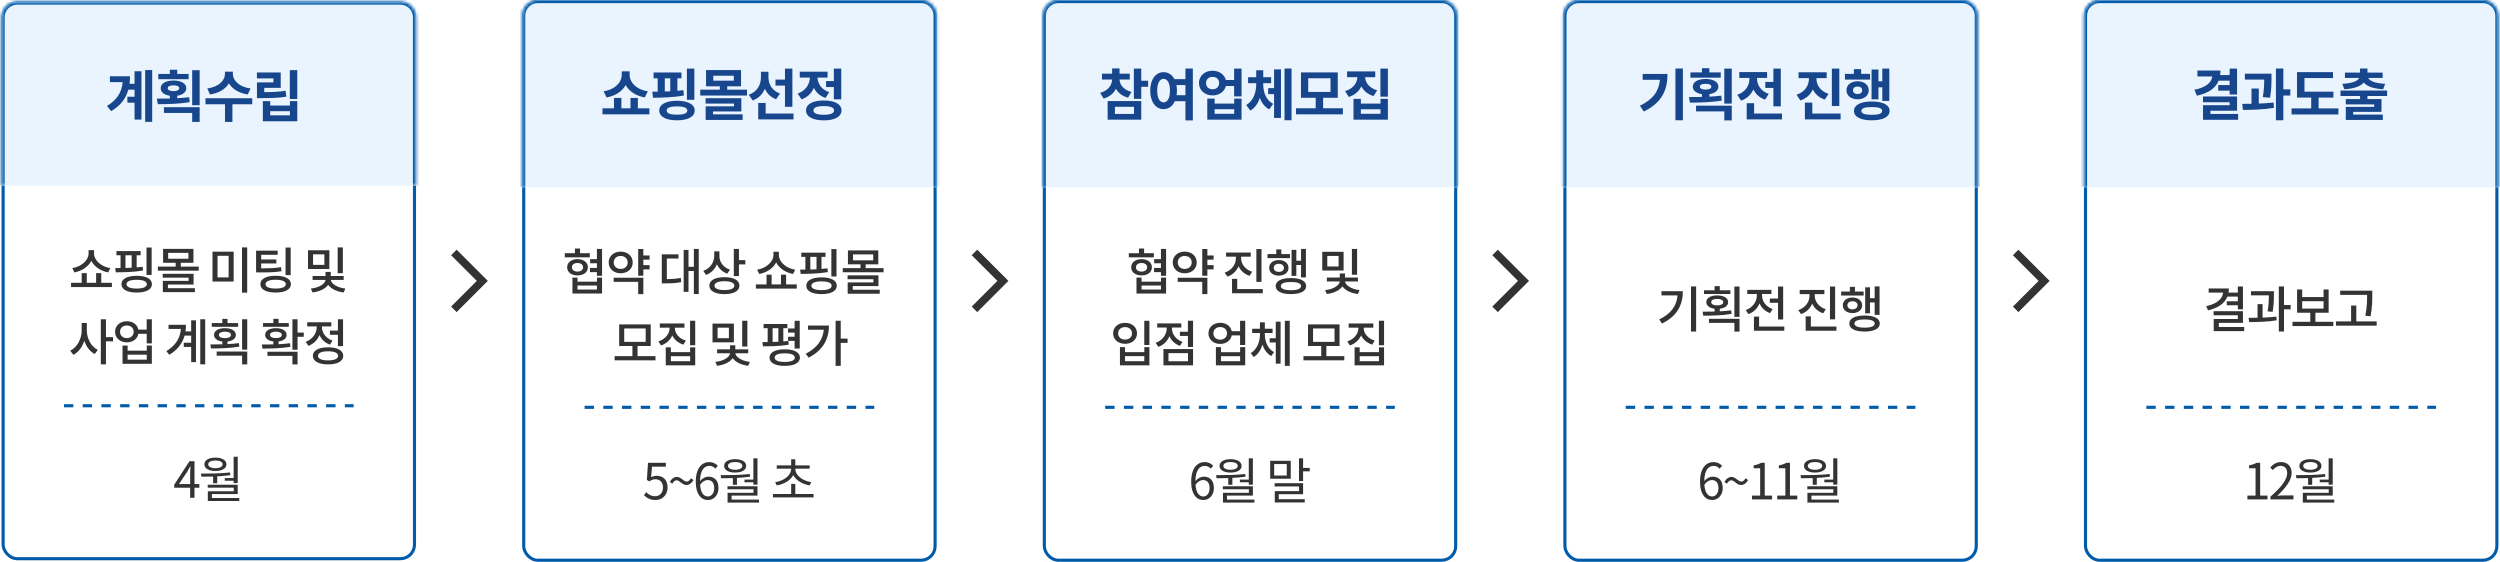 <svg width="801" height="180" viewBox="0 0 801 180" fill="none" xmlns="http://www.w3.org/2000/svg">
<rect width="801" height="180" fill="white"/>
<rect x="1" y="1" width="131.8" height="178" rx="4.5" fill="white"/>
<rect x="1" y="1" width="131.8" height="178" rx="4.5" stroke="#005BAA"/>
<mask id="path-2-inside-1_1201_681" fill="white">
<path d="M0.5 5.5C0.5 2.739 2.739 0.5 5.5 0.5H128.3C131.061 0.5 133.3 2.739 133.3 5.5V59.5H0.5V5.5Z"/>
</mask>
<path d="M0.5 5.5C0.5 2.739 2.739 0.5 5.5 0.5H128.3C131.061 0.5 133.3 2.739 133.3 5.5V59.5H0.5V5.5Z" fill="#EAF4FE"/>
<path d="M-0.5 5.5C-0.5 2.186 2.186 -0.5 5.5 -0.5H128.3C131.614 -0.5 134.3 2.186 134.3 5.5H132.3C132.3 3.291 130.509 1.5 128.3 1.5H5.5C3.291 1.5 1.5 3.291 1.5 5.5H-0.5ZM133.3 59.5H0.5H133.3ZM-0.5 59.5V5.5C-0.5 2.186 2.186 -0.5 5.5 -0.5V1.5C3.291 1.5 1.5 3.291 1.5 5.5V59.5H-0.5ZM128.3 -0.5C131.614 -0.5 134.3 2.186 134.3 5.5V59.5H132.3V5.5C132.3 3.291 130.509 1.5 128.3 1.5V-0.5Z" fill="#005BAA" mask="url(#path-2-inside-1_1201_681)"/>
<path d="M43.111 26.844V22.83H45.325V38.328H43.111V32.892H40.807V30.984H43.111V28.734H41.113C40.375 31.47 38.719 33.774 35.623 35.61L34.273 33.954C37.549 31.956 38.989 29.562 39.295 26.322H35.209V24.432H41.653C41.653 25.278 41.599 26.07 41.509 26.844H43.111ZM46.513 22.452H48.763V39.048H46.513V22.452ZM60.443 23.694V25.386H50.723V23.694H54.413V22.344H56.789V23.694H60.443ZM53.747 28.266C53.747 28.86 54.467 29.202 55.601 29.202C56.717 29.202 57.419 28.86 57.419 28.266C57.419 27.654 56.717 27.348 55.601 27.348C54.467 27.348 53.747 27.654 53.747 28.266ZM60.605 31.146L60.767 32.73C57.257 33.324 53.459 33.378 50.561 33.378L50.255 31.596C51.515 31.596 52.919 31.596 54.413 31.56V30.678C52.613 30.408 51.479 29.526 51.479 28.266C51.479 26.754 53.135 25.8 55.601 25.8C58.031 25.8 59.687 26.754 59.687 28.266C59.687 29.526 58.553 30.408 56.789 30.678V31.47C58.085 31.398 59.381 31.29 60.605 31.146ZM52.523 36.186V34.35H63.971V39.066H61.577V36.186H52.523ZM61.577 22.488H63.971V33.702H61.577V22.488ZM80.278 28.356L79.378 30.264C76.48 29.832 74.41 28.482 73.348 26.7C72.286 28.482 70.198 29.832 67.3 30.264L66.4 28.356C70.18 27.834 72.07 25.692 72.07 23.748V22.956H74.608V23.748C74.608 25.674 76.516 27.834 80.278 28.356ZM80.818 31.488V33.414H74.464V39.066H72.088V33.414H65.842V31.488H80.818ZM91.491 29.076L91.761 30.966C89.295 31.38 87.081 31.434 83.787 31.434H82.329V26.394H87.603V25.116H82.311V23.226H89.943V28.158H84.669V29.526C87.405 29.508 89.331 29.436 91.491 29.076ZM92.895 36.96V35.628H86.577V36.96H92.895ZM92.895 33.81V32.406H95.253V38.85H84.219V32.406H86.577V33.81H92.895ZM92.859 22.47H95.253V31.722H92.859V22.47Z" fill="#17468D"/>
<path d="M35.34 85.908L34.652 87.284C32.252 86.82 30.204 85.444 29.26 83.572C28.3 85.444 26.236 86.836 23.836 87.284L23.164 85.908C26.044 85.444 28.38 83.396 28.38 81.22V80.148H30.124V81.22C30.124 83.412 32.428 85.46 35.34 85.908ZM32.444 90.612H35.852V91.972H22.764V90.612H26.172V87.508H27.804V90.612H30.796V87.508H32.444V90.612ZM48.587 79.3V88.084H46.939V79.3H48.587ZM40.203 81.796V85.86C40.843 85.844 41.531 85.828 42.187 85.78V81.796H40.203ZM45.707 85.476L45.819 86.676C42.891 87.188 39.531 87.252 37.115 87.252L36.923 85.892C37.451 85.892 38.027 85.892 38.619 85.876V81.796H37.307V80.452H45.067V81.796H43.787V85.668C44.443 85.62 45.083 85.556 45.707 85.476ZM43.803 92.452C45.867 92.452 47.035 91.956 47.035 91.044C47.035 90.132 45.867 89.652 43.803 89.652C41.723 89.652 40.539 90.132 40.539 91.044C40.539 91.956 41.723 92.452 43.803 92.452ZM43.803 88.372C46.827 88.372 48.683 89.348 48.683 91.044C48.683 92.74 46.827 93.732 43.803 93.732C40.747 93.732 38.907 92.74 38.907 91.044C38.907 89.348 40.747 88.372 43.803 88.372ZM53.802 91.156V92.34H62.442V93.604H52.17V89.988H60.41V88.964H52.138V87.716H62.026V91.156H53.802ZM53.882 81.012V82.9H60.362V81.012H53.882ZM57.93 85.412H63.674V86.724H50.586V85.412H56.282V84.196H52.25V79.732H61.978V84.196H57.93V85.412ZM68.082 80.644H74.866V90.196H68.082V80.644ZM73.25 81.956H69.698V88.868H73.25V81.956ZM77.538 79.268H79.202V93.764H77.538V79.268ZM93.137 79.3V88.148H91.489V79.3H93.137ZM90.033 85.588L90.193 86.9C88.129 87.236 86.353 87.284 83.249 87.284H82.049V80.308H88.961V81.636H83.681V83.124H88.545V84.42H83.681V85.972C86.465 85.972 88.113 85.908 90.033 85.588ZM88.321 92.452C90.369 92.452 91.569 91.956 91.569 91.044C91.569 90.132 90.369 89.636 88.321 89.636C86.257 89.636 85.073 90.132 85.073 91.044C85.073 91.956 86.257 92.452 88.321 92.452ZM88.321 88.356C91.361 88.356 93.217 89.348 93.217 91.044C93.217 92.74 91.361 93.732 88.321 93.732C85.281 93.732 83.425 92.74 83.425 91.044C83.425 89.348 85.281 88.356 88.321 88.356ZM109.85 79.268V87.524H108.186V79.268H109.85ZM103.93 84.868V81.492H100.298V84.868H103.93ZM105.53 80.18V86.18H98.682V80.18H105.53ZM110.122 89.684H105.994C106.122 90.868 107.978 92.164 110.65 92.452L110.106 93.7C107.818 93.428 106.026 92.5 105.146 91.252C104.266 92.516 102.442 93.428 100.138 93.7L99.594 92.452C102.298 92.18 104.17 90.916 104.298 89.684H100.154V88.42H104.298V87.124H105.978V88.42H110.122V89.684ZM27.82 103.484V105.852C27.82 108.428 29.164 111.036 31.34 112.108L30.332 113.42C28.78 112.62 27.628 111.052 27.004 109.164C26.38 111.164 25.164 112.844 23.516 113.692L22.508 112.364C24.764 111.26 26.172 108.524 26.172 105.852V103.484H27.82ZM36.204 108.012V109.372H33.948V116.732H32.3V102.284H33.948V108.012H36.204ZM47.019 115.228V113.628H40.891V115.228H47.019ZM47.019 112.348V110.716H48.651V116.556H39.259V110.716H40.891V112.348H47.019ZM40.651 108.332C41.899 108.332 42.827 107.516 42.827 106.3C42.827 105.068 41.899 104.284 40.651 104.284C39.371 104.284 38.459 105.068 38.459 106.3C38.459 107.516 39.371 108.332 40.651 108.332ZM47.003 102.284H48.651V110.028H47.003V106.956H44.331C44.043 108.588 42.571 109.692 40.651 109.692C38.475 109.692 36.875 108.3 36.875 106.3C36.875 104.316 38.475 102.924 40.651 102.924C42.555 102.924 44.011 103.996 44.331 105.612H47.003V102.284ZM61.252 106.188V102.636H62.788V116.028H61.252V111.164H58.884V109.82H61.252V107.532H59.14C58.468 109.964 56.948 112.06 54.244 113.676L53.3 112.508C56.276 110.7 57.716 108.348 57.956 105.388H54.004V104.06H59.588C59.588 104.796 59.54 105.516 59.428 106.188H61.252ZM64.164 102.284H65.748V116.732H64.164V102.284ZM76.29 103.5V104.7H67.842V103.5H71.234V102.172H72.898V103.5H76.29ZM70.146 107.292C70.146 107.964 70.898 108.348 72.066 108.348C73.25 108.348 74.002 107.964 74.002 107.292C74.002 106.652 73.25 106.268 72.066 106.268C70.898 106.268 70.146 106.652 70.146 107.292ZM76.546 109.932L76.674 111.068C73.554 111.596 70.178 111.644 67.602 111.644L67.394 110.364C68.546 110.364 69.874 110.364 71.234 110.316V109.42C69.602 109.228 68.578 108.444 68.578 107.292C68.578 105.98 69.97 105.148 72.066 105.148C74.178 105.148 75.57 105.98 75.57 107.292C75.57 108.444 74.53 109.228 72.898 109.42V110.252C74.146 110.188 75.378 110.092 76.546 109.932ZM69.426 113.948V112.636H79.218V116.748H77.57V113.948H69.426ZM77.57 102.3H79.218V112.028H77.57V102.3ZM92.523 103.5V104.7H84.267V103.5H87.579V102.156H89.243V103.5H92.523ZM86.507 107.308C86.507 107.948 87.243 108.332 88.395 108.332C89.547 108.332 90.283 107.948 90.283 107.308C90.283 106.652 89.547 106.252 88.395 106.252C87.243 106.252 86.507 106.652 86.507 107.308ZM92.923 109.964L93.051 111.116C89.995 111.66 86.619 111.676 84.091 111.692L83.899 110.38C84.987 110.38 86.251 110.38 87.579 110.348V109.388C85.947 109.212 84.955 108.444 84.955 107.308C84.955 105.964 86.315 105.148 88.395 105.148C90.475 105.148 91.835 105.964 91.835 107.308C91.835 108.444 90.843 109.196 89.243 109.388V110.284C90.491 110.22 91.755 110.14 92.923 109.964ZM85.691 114.012V112.7H95.339V116.748H93.691V114.012H85.691ZM97.323 106.556V107.916H95.339V112.06H93.691V102.3H95.339V106.556H97.323ZM105.706 105.916H108.266V102.284H109.914V110.892H108.266V107.26H105.706V105.916ZM106.538 109.132L105.722 110.428C104.122 109.868 102.97 108.732 102.362 107.34C101.722 108.924 100.506 110.204 98.794 110.812L97.946 109.5C100.186 108.7 101.482 106.78 101.482 104.796V104.588H98.426V103.26H106.154V104.588H103.146V104.78C103.146 106.588 104.378 108.38 106.538 109.132ZM105.114 115.468C107.146 115.468 108.33 114.956 108.33 114.012C108.33 113.068 107.146 112.556 105.114 112.556C103.05 112.556 101.882 113.068 101.882 114.012C101.882 114.956 103.05 115.468 105.114 115.468ZM105.114 111.276C108.122 111.276 109.978 112.3 109.978 114.012C109.978 115.74 108.122 116.748 105.114 116.748C102.09 116.748 100.234 115.74 100.234 114.012C100.234 112.3 102.09 111.276 105.114 111.276Z" fill="#333333"/>
<line x1="20.5" y1="130" x2="113.3" y2="130" stroke="#005BAA" stroke-dasharray="3 3"/>
<path d="M57.342 155.1H60.926V151.5C60.926 150.924 60.99 149.98 61.022 149.372H60.958C60.67 149.948 60.35 150.524 60.014 151.1L57.342 155.1ZM63.87 155.1V156.268H62.318V159.5H60.926V156.268H55.822V155.308L60.702 147.772H62.318V155.1H63.87ZM72.009 153.164H74.857V146.348H76.169V154.78H74.857V154.028H72.009V153.164ZM69.017 147.532C67.625 147.532 66.713 148.012 66.713 148.78C66.713 149.516 67.625 150.012 69.017 150.012C70.425 150.012 71.321 149.516 71.321 148.78C71.321 148.012 70.425 147.532 69.017 147.532ZM69.017 150.908C66.889 150.908 65.481 150.092 65.481 148.78C65.481 147.436 66.889 146.62 69.017 146.62C71.145 146.62 72.553 147.436 72.553 148.78C72.553 150.092 71.145 150.908 69.017 150.908ZM68.281 154.828V152.684C66.953 152.716 65.689 152.732 64.537 152.732L64.377 151.74C67.145 151.74 70.649 151.724 73.721 151.372L73.801 152.236C72.409 152.428 70.985 152.54 69.593 152.62V154.828H68.281ZM67.881 159.564H76.665V160.524H66.585V157.404H74.889V156.252H66.553V155.308H76.169V158.3H67.881V159.564Z" fill="#333333"/>
<path d="M144.531 98.23L146.301 100L156.301 90L146.301 80L144.531 81.77L152.761 90L144.531 98.23Z" fill="#333333"/>
<rect x="167.801" y="0.5" width="131.8" height="179" rx="4.5" fill="white"/>
<rect x="167.801" y="0.5" width="131.8" height="179" rx="4.5" stroke="#005BAA"/>
<mask id="path-10-inside-2_1201_681" fill="white">
<path d="M167.301 5C167.301 2.239 169.539 0 172.301 0H295.101C297.862 0 300.101 2.239 300.101 5V60H167.301V5Z"/>
</mask>
<path d="M167.301 5C167.301 2.239 169.539 0 172.301 0H295.101C297.862 0 300.101 2.239 300.101 5V60H167.301V5Z" fill="#EAF4FE"/>
<path d="M166.301 5C166.301 1.686 168.987 -1 172.301 -1H295.101C298.414 -1 301.101 1.686 301.101 5H299.101C299.101 2.791 297.31 1 295.101 1H172.301C170.092 1 168.301 2.791 168.301 5H166.301ZM300.101 60H167.301H300.101ZM166.301 60V5C166.301 1.686 168.987 -1 172.301 -1V1C170.092 1 168.301 2.791 168.301 5V60H166.301ZM295.101 -1C298.414 -1 301.101 1.686 301.101 5V60H299.101V5C299.101 2.791 297.31 1 295.101 1V-1Z" fill="#005BAA" mask="url(#path-10-inside-2_1201_681)"/>
<path d="M207.571 29.242L206.599 31.222C203.665 30.7 201.541 29.206 200.461 27.262C199.381 29.206 197.257 30.718 194.341 31.222L193.387 29.242C197.167 28.684 199.201 26.272 199.201 24.058V22.852H201.739V24.058C201.739 26.29 203.737 28.684 207.571 29.242ZM204.367 34.714H208.057V36.622H193.027V34.714H196.717V31.384H199.093V34.714H202.009V31.384H204.367V34.714ZM222.473 21.97V31.978H220.079V21.97H222.473ZM213.005 25.102V29.314C213.581 29.296 214.175 29.278 214.751 29.242V25.102H213.005ZM218.963 28.882L219.125 30.592C215.795 31.222 211.979 31.312 209.243 31.312L208.991 29.368C209.531 29.368 210.107 29.368 210.719 29.368V25.102H209.405V23.212H218.333V25.102H217.037V29.08C217.703 29.026 218.333 28.972 218.963 28.882ZM216.911 36.748C219.071 36.748 220.205 36.334 220.205 35.416C220.205 34.516 219.071 34.084 216.911 34.084C214.751 34.084 213.599 34.516 213.599 35.416C213.599 36.334 214.751 36.748 216.911 36.748ZM216.911 32.284C220.421 32.284 222.581 33.436 222.581 35.416C222.581 37.396 220.421 38.548 216.911 38.548C213.383 38.548 211.223 37.396 211.223 35.416C211.223 33.436 213.383 32.284 216.911 32.284ZM228.448 35.704V36.64H237.952V38.422H226.09V34.066H235.18V33.202H226.072V31.456H237.52V35.704H228.448ZM228.538 24.274V25.84H235.108V24.274H228.538ZM233.002 28.738H239.338V30.61H224.362V28.738H230.626V27.658H226.216V22.456H237.43V27.658H233.002V28.738ZM251.504 34.21V27.424H248.462V25.498H251.504V21.97H253.88V34.21H251.504ZM249.92 29.962L248.66 31.798C246.932 31.168 245.744 29.962 245.06 28.432C244.358 30.142 243.08 31.492 241.154 32.194L239.912 30.34C242.648 29.422 243.8 27.118 243.8 24.76V22.978H246.212V24.778C246.212 26.938 247.328 29.044 249.92 29.962ZM245.312 36.37H254.24V38.26H242.936V32.986H245.312V36.37ZM264.679 25.966H267.163V21.97H269.539V31.834H267.163V27.892H264.679V25.966ZM265.669 29.53L264.517 31.384C262.717 30.79 261.475 29.62 260.755 28.162C260.035 29.836 258.721 31.186 256.795 31.834L255.589 29.962C258.217 29.044 259.423 26.938 259.495 24.868H256.237V22.96H265.147V24.868H261.925C261.997 26.758 263.149 28.702 265.669 29.53ZM263.941 36.766C266.101 36.766 267.235 36.316 267.235 35.38C267.235 34.444 266.101 33.994 263.941 33.994C261.763 33.994 260.629 34.444 260.629 35.38C260.629 36.316 261.763 36.766 263.941 36.766ZM263.941 32.194C267.451 32.194 269.611 33.364 269.611 35.38C269.611 37.396 267.451 38.566 263.941 38.566C260.413 38.566 258.253 37.396 258.253 35.38C258.253 33.364 260.413 32.194 263.941 32.194Z" fill="#17468D"/>
<path d="M188.976 81.128V82.44H180.96V81.128H184.208V79.64H185.856V81.128H188.976ZM183.248 85.64C183.248 86.488 183.968 87.016 185.024 87.016C186.096 87.016 186.816 86.488 186.816 85.64C186.816 84.792 186.096 84.264 185.024 84.264C183.968 84.264 183.248 84.792 183.248 85.64ZM188.352 85.64C188.352 87.208 186.992 88.248 185.024 88.248C183.072 88.248 181.712 87.208 181.712 85.64C181.712 84.072 183.072 83.032 185.024 83.032C186.992 83.032 188.352 84.072 188.352 85.64ZM191.264 92.76V91.496H185.04V92.76H191.264ZM191.264 90.248V88.936H192.896V94.056H183.408V88.936H185.04V90.248H191.264ZM191.248 79.768H192.896V88.36H191.248V87.192H189.04V85.848H191.248V84.36H189.072V83.016H191.248V79.768ZM196.638 84.088C196.638 85.352 197.582 86.168 198.862 86.168C200.158 86.168 201.102 85.352 201.102 84.088C201.102 82.824 200.158 82.008 198.862 82.008C197.582 82.008 196.638 82.824 196.638 84.088ZM202.718 84.088C202.718 86.136 201.07 87.56 198.862 87.56C196.67 87.56 195.022 86.136 195.022 84.088C195.022 82.04 196.67 80.616 198.862 80.616C201.07 80.616 202.718 82.04 202.718 84.088ZM196.622 90.312V88.984H206.126V94.248H204.478V90.312H196.622ZM208.126 83.208H206.126V84.952H208.126V86.312H206.126V88.344H204.478V79.784H206.126V81.848H208.126V83.208ZM213.655 82.84V89.432C215.319 89.416 216.631 89.336 218.119 89.032L218.263 90.392C216.519 90.728 215.031 90.792 212.999 90.792H212.039V81.496H217.383V82.84H213.655ZM222.311 79.768H223.879V94.216H222.311V86.824H220.599V93.512H219.047V80.072H220.599V85.48H222.311V79.768ZM233.878 86.392L233.014 87.688C231.462 87.128 230.31 86.024 229.702 84.664C229.062 86.232 227.878 87.48 226.214 88.088L225.334 86.776C227.606 85.992 228.838 84.024 228.838 81.944V80.52H230.502V82.072C230.502 83.928 231.734 85.688 233.878 86.392ZM232.102 92.936C234.118 92.936 235.286 92.44 235.286 91.512C235.286 90.616 234.118 90.104 232.102 90.104C230.086 90.104 228.918 90.616 228.918 91.512C228.918 92.44 230.086 92.936 232.102 92.936ZM232.102 88.808C235.094 88.808 236.918 89.816 236.918 91.512C236.918 93.224 235.094 94.232 232.102 94.232C229.126 94.232 227.286 93.224 227.286 91.512C227.286 89.816 229.126 88.808 232.102 88.808ZM236.758 83.352H238.806V84.712H236.758V88.456H235.11V79.768H236.758V83.352ZM254.766 86.408L254.078 87.784C251.678 87.32 249.63 85.944 248.686 84.072C247.726 85.944 245.662 87.336 243.262 87.784L242.59 86.408C245.47 85.944 247.806 83.896 247.806 81.72V80.648H249.55V81.72C249.55 83.912 251.854 85.96 254.766 86.408ZM251.87 91.112H255.278V92.472H242.19V91.112H245.598V88.008H247.23V91.112H250.222V88.008H251.87V91.112ZM268.013 79.8V88.584H266.365V79.8H268.013ZM259.629 82.296V86.36C260.269 86.344 260.957 86.328 261.613 86.28V82.296H259.629ZM265.133 85.976L265.245 87.176C262.317 87.688 258.957 87.752 256.541 87.752L256.349 86.392C256.877 86.392 257.453 86.392 258.045 86.376V82.296H256.733V80.952H264.493V82.296H263.213V86.168C263.869 86.12 264.509 86.056 265.133 85.976ZM263.229 92.952C265.293 92.952 266.461 92.456 266.461 91.544C266.461 90.632 265.293 90.152 263.229 90.152C261.149 90.152 259.965 90.632 259.965 91.544C259.965 92.456 261.149 92.952 263.229 92.952ZM263.229 88.872C266.253 88.872 268.109 89.848 268.109 91.544C268.109 93.24 266.253 94.232 263.229 94.232C260.173 94.232 258.333 93.24 258.333 91.544C258.333 89.848 260.173 88.872 263.229 88.872ZM273.228 91.656V92.84H281.868V94.104H271.596V90.488H279.836V89.464H271.564V88.216H281.452V91.656H273.228ZM273.308 81.512V83.4H279.788V81.512H273.308ZM277.356 85.912H283.1V87.224H270.012V85.912H275.708V84.696H271.676V80.232H281.404V84.696H277.356V85.912ZM199.997 105.248V109.536H206.877V105.248H199.997ZM204.269 114.112H210.013V115.456H196.925V114.112H202.621V110.848H198.381V103.936H208.493V110.848H204.269V114.112ZM219.755 109.136L218.955 110.416C217.291 109.904 216.059 108.832 215.403 107.472C214.747 108.944 213.515 110.112 211.787 110.672L210.955 109.376C213.227 108.672 214.539 106.896 214.539 105.04V104.976H211.403V103.648H219.307V104.976H216.219V105.04C216.219 106.8 217.531 108.464 219.755 109.136ZM221.115 115.728V114.128H214.939V115.728H221.115ZM221.115 112.832V111.28H222.747V117.056H213.307V111.28H214.939V112.832H221.115ZM221.099 102.768H222.747V110.624H221.099V102.768ZM239.46 102.768V111.024H237.796V102.768H239.46ZM233.54 108.368V104.992H229.908V108.368H233.54ZM235.14 103.68V109.68H228.292V103.68H235.14ZM239.732 113.184H235.604C235.732 114.368 237.588 115.664 240.26 115.952L239.716 117.2C237.428 116.928 235.636 116 234.756 114.752C233.876 116.016 232.052 116.928 229.748 117.2L229.204 115.952C231.908 115.68 233.78 114.416 233.908 113.184H229.764V111.92H233.908V110.624H235.588V111.92H239.732V113.184ZM254.588 111.664V109.216H252.492V107.888H254.588V106.576H252.492V105.248H254.588V102.784H256.236V111.664H254.588ZM247.548 105.152V109.568C248.156 109.552 248.764 109.536 249.388 109.504V105.152H247.548ZM252.604 109.248L252.7 110.448C249.98 110.912 246.78 110.96 244.46 110.96L244.268 109.6C244.796 109.6 245.372 109.6 245.964 109.6V105.152H244.652V103.808H252.268V105.152H250.972V109.392C251.532 109.36 252.076 109.312 252.604 109.248ZM251.42 115.968C253.484 115.968 254.652 115.472 254.652 114.592C254.652 113.68 253.484 113.2 251.42 113.2C249.356 113.2 248.204 113.68 248.204 114.592C248.204 115.472 249.356 115.968 251.42 115.968ZM251.42 111.92C254.444 111.92 256.3 112.896 256.3 114.592C256.3 116.256 254.444 117.232 251.42 117.232C248.396 117.232 246.556 116.256 246.556 114.592C246.556 112.896 248.396 111.92 251.42 111.92ZM258.891 104.304H265.595C265.595 108.496 263.803 112.208 259.083 114.592L258.171 113.328C261.707 111.52 263.611 108.976 263.947 105.648H258.891V104.304ZM271.563 108.48V109.856H269.371V117.216H267.723V102.768H269.371V108.48H271.563Z" fill="#333333"/>
<line x1="187.301" y1="130.5" x2="280.101" y2="130.5" stroke="#005BAA" stroke-dasharray="3 3"/>
<path d="M210.055 160.208C208.231 160.208 207.111 159.44 206.327 158.656L207.047 157.696C207.719 158.368 208.567 158.992 209.927 158.992C211.303 158.992 212.423 157.936 212.423 156.224C212.423 154.544 211.463 153.552 209.991 153.552C209.207 153.552 208.711 153.792 208.039 154.24L207.255 153.76L207.623 148.272H213.335V149.52H208.903L208.615 152.912C209.127 152.624 209.655 152.448 210.359 152.448C212.311 152.448 213.895 153.6 213.895 156.176C213.895 158.752 212.039 160.208 210.055 160.208ZM219.97 155.408C218.546 155.408 217.794 153.888 216.786 153.888C216.274 153.888 215.826 154.208 215.41 154.976L214.594 154.4C215.25 153.28 216.05 152.8 216.834 152.8C218.226 152.8 218.994 154.304 220.002 154.304C220.514 154.304 220.962 153.984 221.362 153.216L222.194 153.808C221.538 154.928 220.738 155.408 219.97 155.408ZM226.845 159.072C227.965 159.072 228.829 158 228.829 156.4C228.829 154.816 228.141 153.808 226.717 153.808C225.981 153.808 225.085 154.224 224.317 155.312C224.493 157.744 225.373 159.072 226.845 159.072ZM229.997 149.248L229.197 150.16C228.733 149.6 228.029 149.264 227.309 149.264C225.709 149.264 224.349 150.496 224.285 154.144C225.005 153.264 226.029 152.72 226.957 152.72C228.941 152.72 230.205 153.952 230.205 156.4C230.205 158.672 228.669 160.208 226.845 160.208C224.589 160.208 222.925 158.272 222.925 154.4C222.925 149.808 224.989 148.048 227.261 148.048C228.477 148.048 229.357 148.56 229.997 149.248ZM238.536 153.664H241.384V146.848H242.696V155.28H241.384V154.528H238.536V153.664ZM235.544 148.032C234.152 148.032 233.24 148.512 233.24 149.28C233.24 150.016 234.152 150.512 235.544 150.512C236.952 150.512 237.848 150.016 237.848 149.28C237.848 148.512 236.952 148.032 235.544 148.032ZM235.544 151.408C233.416 151.408 232.008 150.592 232.008 149.28C232.008 147.936 233.416 147.12 235.544 147.12C237.672 147.12 239.08 147.936 239.08 149.28C239.08 150.592 237.672 151.408 235.544 151.408ZM234.808 155.328V153.184C233.48 153.216 232.216 153.232 231.064 153.232L230.904 152.24C233.672 152.24 237.176 152.224 240.248 151.872L240.328 152.736C238.936 152.928 237.512 153.04 236.12 153.12V155.328H234.808ZM234.408 160.064H243.192V161.024H233.112V157.904H241.416V156.752H233.08V155.808H242.696V158.8H234.408V160.064ZM248.881 155.536L248.369 154.496C251.153 154.048 253.489 152.368 253.489 150.16H248.865V149.104H253.489V147.152H254.817V149.104H259.425V150.16H254.817C254.817 152.368 257.153 154.048 259.937 154.496L259.425 155.536C257.121 155.12 255.057 153.968 254.161 152.208C253.249 153.968 251.185 155.12 248.881 155.536ZM254.817 158.288H260.673V159.376H247.649V158.288H253.489V155.024H254.817V158.288Z" fill="#333333"/>
<path d="M311.332 98.23L313.102 100L323.102 90L313.102 80L311.332 81.77L319.562 90L311.332 98.23Z" fill="#333333"/>
<rect x="334.602" y="0.5" width="131.8" height="179" rx="4.5" fill="white"/>
<rect x="334.602" y="0.5" width="131.8" height="179" rx="4.5" stroke="#005BAA"/>
<mask id="path-18-inside-3_1201_681" fill="white">
<path d="M334.102 5C334.102 2.239 336.34 0 339.102 0H461.902C464.663 0 466.902 2.239 466.902 5V60H334.102V5Z"/>
</mask>
<path d="M334.102 5C334.102 2.239 336.34 0 339.102 0H461.902C464.663 0 466.902 2.239 466.902 5V60H334.102V5Z" fill="#EAF4FE"/>
<path d="M333.102 5C333.102 1.686 335.788 -1 339.102 -1H461.902C465.215 -1 467.902 1.686 467.902 5H465.902C465.902 2.791 464.111 1 461.902 1H339.102C336.892 1 335.102 2.791 335.102 5H333.102ZM466.902 60H334.102H466.902ZM333.102 60V5C333.102 1.686 335.788 -1 339.102 -1V1C336.892 1 335.102 2.791 335.102 5V60H333.102ZM461.902 -1C465.215 -1 467.902 1.686 467.902 5V60H465.902V5C465.902 2.791 464.111 1 461.902 1V-1Z" fill="#005BAA" mask="url(#path-18-inside-3_1201_681)"/>
<path d="M362.532 29.458L361.452 31.294C359.58 30.808 358.302 29.782 357.546 28.45C356.826 29.908 355.512 31.042 353.586 31.582L352.488 29.746C355.08 29.026 356.268 27.28 356.322 25.48H353.082V23.608H356.322V21.916H358.698V23.608H361.974V25.48H358.698C358.77 27.118 359.922 28.774 362.532 29.458ZM357.222 34.228V36.496H363.342V34.228H357.222ZM354.882 38.35V32.374H365.664V38.35H354.882ZM367.86 25.858V27.802H365.664V31.672H363.288V21.97H365.664V25.858H367.86ZM376.984 30.502H379.81V27.262H376.93C377.038 27.802 377.092 28.396 377.092 29.026C377.092 29.548 377.056 30.052 376.984 30.502ZM372.808 32.806C374.032 32.806 374.86 31.492 374.86 29.026C374.86 26.578 374.032 25.264 372.808 25.264C371.602 25.264 370.774 26.578 370.774 29.026C370.774 31.492 371.602 32.806 372.808 32.806ZM379.81 21.952H382.186V38.584H379.81V32.428H376.426C375.688 34.048 374.41 34.984 372.808 34.966C370.342 34.966 368.524 32.68 368.524 29.026C368.524 25.39 370.342 23.122 372.808 23.122C374.302 23.122 375.544 23.932 376.282 25.354H379.81V21.952ZM395.433 36.46V34.984H389.169V36.46H395.433ZM395.433 33.184V31.6H397.791V38.35H386.811V31.6H389.169V33.184H395.433ZM388.503 28.594C389.727 28.594 390.609 27.856 390.609 26.614C390.609 25.372 389.727 24.634 388.503 24.634C387.297 24.634 386.415 25.372 386.415 26.614C386.415 27.856 387.297 28.594 388.503 28.594ZM395.415 21.97H397.791V30.88H395.415V27.55H392.787C392.337 29.35 390.645 30.574 388.503 30.574C386.019 30.574 384.147 28.918 384.147 26.614C384.147 24.31 386.019 22.654 388.503 22.654C390.609 22.654 392.301 23.86 392.769 25.624H395.415V21.97ZM404.738 26.65V26.992C404.738 29.494 405.584 32.032 407.924 33.274L406.646 35.038C405.188 34.264 404.234 32.95 403.64 31.366C403.082 33.094 402.11 34.57 400.616 35.434L399.284 33.652C401.642 32.266 402.488 29.548 402.488 26.992V26.65H399.896V24.742H402.488V22.51H404.738V24.742H407.276V26.65H404.738ZM408.212 28.234V22.24H410.426V37.792H408.212V30.16H406.322V28.234H408.212ZM411.56 21.952H413.81V38.53H411.56V21.952ZM419.154 25.066V29.458H426.3V25.066H419.154ZM423.924 34.696H430.26V36.622H415.248V34.696H421.548V31.33H416.832V23.194H428.622V31.33H423.924V34.696ZM441.239 28.936L440.087 30.772C438.215 30.232 436.937 29.098 436.181 27.676C435.425 29.224 434.093 30.466 432.149 31.06L430.961 29.188C433.589 28.414 434.795 26.614 434.921 24.742H431.609V22.87H440.627V24.742H437.369C437.495 26.488 438.719 28.198 441.239 28.936ZM442.319 36.46V35.002H436.019V36.46H442.319ZM442.319 33.184V31.672H444.677V38.35H433.661V31.672H436.019V33.184H442.319ZM442.283 21.988H444.677V30.97H442.283V21.988Z" fill="#17468D"/>
<path d="M369.695 81.128V82.44H361.679V81.128H364.927V79.64H366.575V81.128H369.695ZM363.967 85.64C363.967 86.488 364.687 87.016 365.743 87.016C366.815 87.016 367.535 86.488 367.535 85.64C367.535 84.792 366.815 84.264 365.743 84.264C364.687 84.264 363.967 84.792 363.967 85.64ZM369.071 85.64C369.071 87.208 367.711 88.248 365.743 88.248C363.791 88.248 362.431 87.208 362.431 85.64C362.431 84.072 363.791 83.032 365.743 83.032C367.711 83.032 369.071 84.072 369.071 85.64ZM371.983 92.76V91.496H365.759V92.76H371.983ZM371.983 90.248V88.936H373.615V94.056H364.127V88.936H365.759V90.248H371.983ZM371.967 79.768H373.615V88.36H371.967V87.192H369.759V85.848H371.967V84.36H369.791V83.016H371.967V79.768ZM377.358 84.088C377.358 85.352 378.302 86.168 379.582 86.168C380.878 86.168 381.822 85.352 381.822 84.088C381.822 82.824 380.878 82.008 379.582 82.008C378.302 82.008 377.358 82.824 377.358 84.088ZM383.438 84.088C383.438 86.136 381.79 87.56 379.582 87.56C377.39 87.56 375.742 86.136 375.742 84.088C375.742 82.04 377.39 80.616 379.582 80.616C381.79 80.616 383.438 82.04 383.438 84.088ZM377.342 90.312V88.984H386.846V94.248H385.198V90.312H377.342ZM388.846 83.208H386.846V84.952H388.846V86.312H386.846V88.344H385.198V79.784H386.846V81.848H388.846V83.208ZM404.183 79.8V90.312H402.535V79.8H404.183ZM401.191 87.08L400.359 88.376C398.695 87.832 397.479 86.712 396.839 85.288C396.199 86.824 394.983 88.056 393.255 88.632L392.391 87.352C394.679 86.584 395.975 84.712 395.975 82.76V82.232H392.839V80.904H400.743V82.232H397.655V82.76C397.655 84.6 398.967 86.36 401.191 87.08ZM396.407 92.616H404.599V93.96H394.743V89.352H396.407V92.616ZM415.349 84.904V88.392H413.813V80.056H415.349V83.544H416.853V79.768H418.421V88.888H416.853V84.904H415.349ZM413.317 81.4V82.696H406.117V81.4H408.917V79.912H410.533V81.4H413.317ZM408.117 85.816C408.117 86.6 408.757 87.112 409.733 87.112C410.709 87.112 411.365 86.6 411.365 85.816C411.365 85.032 410.709 84.52 409.733 84.52C408.757 84.52 408.117 85.032 408.117 85.816ZM412.837 85.816C412.837 87.32 411.557 88.312 409.733 88.312C407.925 88.312 406.645 87.32 406.645 85.816C406.645 84.328 407.925 83.32 409.733 83.32C411.557 83.32 412.837 84.328 412.837 85.816ZM413.621 92.984C415.701 92.984 416.853 92.52 416.853 91.656C416.853 90.792 415.701 90.344 413.621 90.344C411.557 90.344 410.373 90.792 410.373 91.656C410.373 92.52 411.557 92.984 413.621 92.984ZM413.621 89.096C416.661 89.096 418.501 90.024 418.501 91.656C418.501 93.288 416.661 94.232 413.621 94.232C410.565 94.232 408.725 93.288 408.725 91.656C408.725 90.024 410.565 89.096 413.621 89.096ZM434.814 79.768V88.024H433.15V79.768H434.814ZM428.894 85.368V81.992H425.262V85.368H428.894ZM430.494 80.68V86.68H423.646V80.68H430.494ZM435.086 90.184H430.958C431.086 91.368 432.942 92.664 435.614 92.952L435.07 94.2C432.782 93.928 430.99 93 430.11 91.752C429.23 93.016 427.406 93.928 425.102 94.2L424.558 92.952C427.262 92.68 429.134 91.416 429.262 90.184H425.118V88.92H429.262V87.624H430.942V88.92H435.086V90.184ZM366.622 102.784H368.27V110.544H366.622V102.784ZM358.83 111.216H360.462V112.816H366.638V111.216H368.27V117.056H358.83V111.216ZM360.462 114.096V115.728H366.638V114.096H360.462ZM360.478 103.44C362.686 103.44 364.302 104.816 364.302 106.8C364.302 108.784 362.686 110.16 360.478 110.16C358.27 110.16 356.638 108.784 356.638 106.8C356.638 104.816 358.27 103.44 360.478 103.44ZM360.478 104.8C359.166 104.8 358.254 105.6 358.254 106.8C358.254 108.016 359.166 108.8 360.478 108.8C361.774 108.8 362.702 108.016 362.702 106.8C362.702 105.6 361.774 104.8 360.478 104.8ZM378.861 109.536L378.061 110.816C376.461 110.256 375.293 109.136 374.685 107.728C374.045 109.28 372.829 110.544 371.117 111.136L370.269 109.84C372.509 109.056 373.821 107.152 373.821 105.184V104.944H370.765V103.616H378.493V104.944H375.485V105.184C375.485 106.976 376.717 108.784 378.861 109.536ZM374.381 113.152V115.744H380.637V113.152H374.381ZM372.765 117.056V111.84H382.253V117.056H372.765ZM380.605 102.768H382.253V111.184H380.605V107.632H378.045V106.288H380.605V102.768ZM397.333 115.728V114.128H391.205V115.728H397.333ZM397.333 112.848V111.216H398.965V117.056H389.573V111.216H391.205V112.848H397.333ZM390.965 108.832C392.213 108.832 393.141 108.016 393.141 106.8C393.141 105.568 392.213 104.784 390.965 104.784C389.685 104.784 388.773 105.568 388.773 106.8C388.773 108.016 389.685 108.832 390.965 108.832ZM397.317 102.784H398.965V110.528H397.317V107.456H394.645C394.357 109.088 392.885 110.192 390.965 110.192C388.789 110.192 387.189 108.8 387.189 106.8C387.189 104.816 388.789 103.424 390.965 103.424C392.869 103.424 394.325 104.496 394.645 106.112H397.317V102.784ZM405.252 106.688V107.2C405.252 109.456 406.228 111.76 408.212 112.832L407.3 114.064C405.94 113.328 405.012 112 404.484 110.432C403.972 112.128 403.06 113.584 401.684 114.384L400.74 113.136C402.724 111.968 403.684 109.504 403.684 107.2V106.688H401.188V105.328H403.684V103.28H405.252V105.328H407.732V106.688H405.252ZM408.756 108.384V103.072H410.308V116.528H408.756V109.728H406.804V108.384H408.756ZM411.668 102.784H413.236V117.232H411.668V102.784ZM420.701 105.248V109.536H427.581V105.248H420.701ZM424.973 114.112H430.717V115.456H417.629V114.112H423.325V110.848H419.085V103.936H429.197V110.848H424.973V114.112ZM440.459 109.136L439.659 110.416C437.995 109.904 436.763 108.832 436.107 107.472C435.451 108.944 434.219 110.112 432.491 110.672L431.659 109.376C433.931 108.672 435.243 106.896 435.243 105.04V104.976H432.107V103.648H440.011V104.976H436.923V105.04C436.923 106.8 438.235 108.464 440.459 109.136ZM441.819 115.728V114.128H435.643V115.728H441.819ZM441.819 112.832V111.28H443.451V117.056H434.011V111.28H435.643V112.832H441.819ZM441.803 102.768H443.451V110.624H441.803V102.768Z" fill="#333333"/>
<line x1="354.102" y1="130.5" x2="446.902" y2="130.5" stroke="#005BAA" stroke-dasharray="3 3"/>
<path d="M385.571 159.072C386.691 159.072 387.555 158 387.555 156.4C387.555 154.816 386.867 153.808 385.443 153.808C384.707 153.808 383.811 154.224 383.043 155.312C383.219 157.744 384.099 159.072 385.571 159.072ZM388.723 149.248L387.923 150.16C387.459 149.6 386.755 149.264 386.035 149.264C384.435 149.264 383.075 150.496 383.011 154.144C383.731 153.264 384.755 152.72 385.683 152.72C387.667 152.72 388.931 153.952 388.931 156.4C388.931 158.672 387.395 160.208 385.571 160.208C383.315 160.208 381.651 158.272 381.651 154.4C381.651 149.808 383.715 148.048 385.987 148.048C387.203 148.048 388.083 148.56 388.723 149.248ZM397.262 153.664H400.11V146.848H401.422V155.28H400.11V154.528H397.262V153.664ZM394.27 148.032C392.878 148.032 391.966 148.512 391.966 149.28C391.966 150.016 392.878 150.512 394.27 150.512C395.678 150.512 396.574 150.016 396.574 149.28C396.574 148.512 395.678 148.032 394.27 148.032ZM394.27 151.408C392.142 151.408 390.734 150.592 390.734 149.28C390.734 147.936 392.142 147.12 394.27 147.12C396.398 147.12 397.806 147.936 397.806 149.28C397.806 150.592 396.398 151.408 394.27 151.408ZM393.534 155.328V153.184C392.206 153.216 390.942 153.232 389.79 153.232L389.63 152.24C392.398 152.24 395.902 152.224 398.974 151.872L399.054 152.736C397.662 152.928 396.238 153.04 394.846 153.12V155.328H393.534ZM393.134 160.064H401.918V161.024H391.838V157.904H400.142V156.752H391.806V155.808H401.422V158.8H393.134V160.064ZM412.279 152.352V148.688H408.247V152.352H412.279ZM413.559 147.648V153.392H406.967V147.648H413.559ZM409.719 158.336V159.936H418.039V160.992H408.439V157.36H416.215V155.856H408.391V154.816H417.511V158.336H409.719ZM417.511 149.92H419.639V151.008H417.511V154.144H416.199V146.848H417.511V149.92Z" fill="#333333"/>
<path d="M478.129 98.23L479.899 100L489.899 90L479.899 80L478.129 81.77L486.359 90L478.129 98.23Z" fill="#333333"/>
<rect x="501.398" y="0.5" width="131.8" height="179" rx="4.5" fill="white"/>
<rect x="501.398" y="0.5" width="131.8" height="179" rx="4.5" stroke="#005BAA"/>
<mask id="path-26-inside-4_1201_681" fill="white">
<path d="M500.898 5C500.898 2.239 503.137 0 505.898 0H628.698C631.46 0 633.698 2.239 633.698 5V60H500.898V5Z"/>
</mask>
<path d="M500.898 5C500.898 2.239 503.137 0 505.898 0H628.698C631.46 0 633.698 2.239 633.698 5V60H500.898V5Z" fill="#EAF4FE"/>
<path d="M499.898 5C499.898 1.686 502.585 -1 505.898 -1H628.698C632.012 -1 634.698 1.686 634.698 5H632.698C632.698 2.791 630.908 1 628.698 1H505.898C503.689 1 501.898 2.791 501.898 5H499.898ZM633.698 60H500.898H633.698ZM499.898 60V5C499.898 1.686 502.585 -1 505.898 -1V1C503.689 1 501.898 2.791 501.898 5V60H499.898ZM628.698 -1C632.012 -1 634.698 1.686 634.698 5V60H632.698V5C632.698 2.791 630.908 1 628.698 1V-1Z" fill="#005BAA" mask="url(#path-26-inside-4_1201_681)"/>
<path d="M526.311 23.68H534.267C534.267 28.756 532.557 32.896 526.671 35.74L525.429 33.868C529.659 31.834 531.495 29.242 531.837 25.57H526.311V23.68ZM536.805 21.952H539.199V38.53H536.805V21.952ZM551.33 23.194V24.886H541.61V23.194H545.3V21.844H547.676V23.194H551.33ZM544.634 27.766C544.634 28.36 545.354 28.702 546.488 28.702C547.604 28.702 548.306 28.36 548.306 27.766C548.306 27.154 547.604 26.848 546.488 26.848C545.354 26.848 544.634 27.154 544.634 27.766ZM551.492 30.646L551.654 32.23C548.144 32.824 544.346 32.878 541.448 32.878L541.142 31.096C542.402 31.096 543.806 31.096 545.3 31.06V30.178C543.5 29.908 542.366 29.026 542.366 27.766C542.366 26.254 544.022 25.3 546.488 25.3C548.918 25.3 550.574 26.254 550.574 27.766C550.574 29.026 549.44 29.908 547.676 30.178V30.97C548.972 30.898 550.268 30.79 551.492 30.646ZM543.41 35.686V33.85H554.858V38.566H552.464V35.686H543.41ZM552.464 21.988H554.858V33.202H552.464V21.988ZM565.602 26.254H568.194V21.97H570.57V34.066H568.194V28.18H565.602V26.254ZM566.7 30.07L565.548 31.924C563.73 31.33 562.506 30.142 561.786 28.648C561.048 30.286 559.752 31.6 557.826 32.248L556.62 30.358C559.338 29.476 560.526 27.298 560.526 25.21V24.976H557.268V23.086H566.178V24.976H562.956V25.192C562.956 27.154 564.09 29.188 566.7 30.07ZM562.02 36.37H570.948V38.26H559.644V33.058H562.02V36.37ZM589.317 21.97V33.958H586.923V21.97H589.317ZM585.879 30.088L584.673 31.906C582.837 31.33 581.577 30.142 580.821 28.666C580.083 30.286 578.751 31.564 576.825 32.194L575.619 30.34C578.373 29.476 579.579 27.298 579.579 25.228V25.03H576.249V23.158H585.267V25.03H581.991V25.228C581.991 27.172 583.197 29.206 585.879 30.088ZM580.659 36.37H589.731V38.26H578.283V32.878H580.659V36.37ZM601.862 27.982V31.816H599.648V22.276H601.862V26.056H603.086V21.97H605.336V32.338H603.086V27.982H601.862ZM599.18 23.662V25.498H591.116V23.662H593.978V22.15H596.318V23.662H599.18ZM593.708 28.918C593.708 29.692 594.302 30.124 595.184 30.124C596.066 30.124 596.642 29.692 596.642 28.918C596.642 28.144 596.066 27.73 595.184 27.73C594.302 27.73 593.708 28.144 593.708 28.918ZM598.748 28.918C598.748 30.628 597.272 31.816 595.184 31.816C593.078 31.816 591.602 30.628 591.602 28.918C591.602 27.208 593.078 26.038 595.184 26.038C597.272 26.038 598.748 27.208 598.748 28.918ZM599.72 36.784C601.934 36.784 603.05 36.406 603.05 35.542C603.05 34.678 601.934 34.3 599.72 34.3C597.506 34.3 596.39 34.678 596.39 35.542C596.39 36.406 597.506 36.784 599.72 36.784ZM599.72 32.518C603.284 32.518 605.426 33.616 605.426 35.542C605.426 37.468 603.284 38.548 599.72 38.548C596.156 38.548 594.014 37.468 594.014 35.542C594.014 33.616 596.156 32.518 599.72 32.518Z" fill="#17468D"/>
<path d="M532.335 93.304H539.183C539.183 97.608 537.455 101.256 532.495 103.656L531.615 102.344C535.407 100.52 537.199 97.976 537.487 94.648H532.335V93.304ZM541.791 91.784H543.439V106.232H541.791V91.784ZM554.414 93V94.2H545.966V93H549.358V91.672H551.022V93H554.414ZM548.27 96.792C548.27 97.464 549.022 97.848 550.19 97.848C551.374 97.848 552.126 97.464 552.126 96.792C552.126 96.152 551.374 95.768 550.19 95.768C549.022 95.768 548.27 96.152 548.27 96.792ZM554.67 99.432L554.798 100.568C551.678 101.096 548.302 101.144 545.726 101.144L545.518 99.864C546.67 99.864 547.998 99.864 549.358 99.816V98.92C547.726 98.728 546.702 97.944 546.702 96.792C546.702 95.48 548.094 94.648 550.19 94.648C552.302 94.648 553.694 95.48 553.694 96.792C553.694 97.944 552.654 98.728 551.022 98.92V99.752C552.27 99.688 553.502 99.592 554.67 99.432ZM547.55 103.448V102.136H557.342V106.248H555.694V103.448H547.55ZM555.694 91.8H557.342V101.528H555.694V91.8ZM567.053 95.656H569.677V91.8H571.325V102.36H569.677V97.016H567.053V95.656ZM567.949 99.032L567.133 100.312C565.533 99.768 564.365 98.632 563.757 97.208C563.117 98.776 561.901 100.04 560.189 100.632L559.341 99.336C561.581 98.552 562.893 96.648 562.893 94.696V94.2H559.837V92.872H567.565V94.2H564.557V94.696C564.557 96.472 565.789 98.28 567.949 99.032ZM563.613 104.616H571.693V105.96H561.965V101.448H563.613V104.616ZM587.973 91.8V102.312H586.325V91.8H587.973ZM584.981 99.08L584.149 100.376C582.485 99.832 581.269 98.712 580.629 97.288C579.989 98.824 578.773 100.056 577.045 100.632L576.181 99.352C578.469 98.584 579.765 96.712 579.765 94.76V94.232H576.629V92.904H584.533V94.232H581.445V94.76C581.445 96.6 582.757 98.36 584.981 99.08ZM580.197 104.616H588.389V105.96H578.533V101.352H580.197V104.616ZM599.14 96.904V100.392H597.604V92.056H599.14V95.544H600.644V91.768H602.212V100.888H600.644V96.904H599.14ZM597.108 93.4V94.696H589.908V93.4H592.708V91.912H594.324V93.4H597.108ZM591.908 97.816C591.908 98.6 592.548 99.112 593.524 99.112C594.5 99.112 595.156 98.6 595.156 97.816C595.156 97.032 594.5 96.52 593.524 96.52C592.548 96.52 591.908 97.032 591.908 97.816ZM596.628 97.816C596.628 99.32 595.348 100.312 593.524 100.312C591.716 100.312 590.436 99.32 590.436 97.816C590.436 96.328 591.716 95.32 593.524 95.32C595.348 95.32 596.628 96.328 596.628 97.816ZM597.412 104.984C599.492 104.984 600.644 104.52 600.644 103.656C600.644 102.792 599.492 102.344 597.412 102.344C595.348 102.344 594.164 102.792 594.164 103.656C594.164 104.52 595.348 104.984 597.412 104.984ZM597.412 101.096C600.452 101.096 602.292 102.024 602.292 103.656C602.292 105.288 600.452 106.232 597.412 106.232C594.356 106.232 592.516 105.288 592.516 103.656C592.516 102.024 594.356 101.096 597.412 101.096Z" fill="#333333"/>
<line x1="520.898" y1="130.5" x2="613.698" y2="130.5" stroke="#005BAA" stroke-dasharray="3 3"/>
<path d="M548.604 159.072C549.724 159.072 550.588 158 550.588 156.4C550.588 154.816 549.9 153.808 548.476 153.808C547.74 153.808 546.844 154.224 546.076 155.312C546.252 157.744 547.132 159.072 548.604 159.072ZM551.756 149.248L550.956 150.16C550.492 149.6 549.788 149.264 549.068 149.264C547.468 149.264 546.108 150.496 546.044 154.144C546.764 153.264 547.788 152.72 548.716 152.72C550.7 152.72 551.964 153.952 551.964 156.4C551.964 158.672 550.428 160.208 548.604 160.208C546.348 160.208 544.684 158.272 544.684 154.4C544.684 149.808 546.748 148.048 549.02 148.048C550.236 148.048 551.116 148.56 551.756 149.248ZM557.879 155.408C556.455 155.408 555.703 153.888 554.695 153.888C554.183 153.888 553.735 154.208 553.319 154.976L552.503 154.4C553.159 153.28 553.959 152.8 554.743 152.8C556.135 152.8 556.903 154.304 557.911 154.304C558.423 154.304 558.871 153.984 559.271 153.216L560.103 153.808C559.447 154.928 558.647 155.408 557.879 155.408ZM561.346 160V158.784H563.954V150.032H561.874V149.104C562.914 148.912 563.666 148.64 564.306 148.272H565.426V158.784H567.778V160H561.346ZM569.421 160V158.784H572.029V150.032H569.949V149.104C570.989 148.912 571.741 148.64 572.381 148.272H573.501V158.784H575.853V160H569.421ZM584.52 153.664H587.368V146.848H588.68V155.28H587.368V154.528H584.52V153.664ZM581.528 148.032C580.136 148.032 579.224 148.512 579.224 149.28C579.224 150.016 580.136 150.512 581.528 150.512C582.936 150.512 583.832 150.016 583.832 149.28C583.832 148.512 582.936 148.032 581.528 148.032ZM581.528 151.408C579.4 151.408 577.992 150.592 577.992 149.28C577.992 147.936 579.4 147.12 581.528 147.12C583.656 147.12 585.064 147.936 585.064 149.28C585.064 150.592 583.656 151.408 581.528 151.408ZM580.792 155.328V153.184C579.464 153.216 578.2 153.232 577.048 153.232L576.888 152.24C579.656 152.24 583.16 152.224 586.232 151.872L586.312 152.736C584.92 152.928 583.496 153.04 582.104 153.12V155.328H580.792ZM580.392 160.064H589.176V161.024H579.096V157.904H587.4V156.752H579.064V155.808H588.68V158.8H580.392V160.064Z" fill="#333333"/>
<path d="M644.93 98.23L646.7 100L656.7 90L646.7 80L644.93 81.77L653.16 90L644.93 98.23Z" fill="#333333"/>
<rect x="668.199" y="0.5" width="131.8" height="179" rx="4.5" fill="white"/>
<rect x="668.199" y="0.5" width="131.8" height="179" rx="4.5" stroke="#005BAA"/>
<mask id="path-34-inside-5_1201_681" fill="white">
<path d="M667.699 5C667.699 2.239 669.938 0 672.699 0H795.499C798.261 0 800.499 2.239 800.499 5V60H667.699V5Z"/>
</mask>
<path d="M667.699 5C667.699 2.239 669.938 0 672.699 0H795.499C798.261 0 800.499 2.239 800.499 5V60H667.699V5Z" fill="#EAF4FE"/>
<path d="M666.699 5C666.699 1.686 669.386 -1 672.699 -1H795.499C798.813 -1 801.499 1.686 801.499 5H799.499C799.499 2.791 797.708 1 795.499 1H672.699C670.49 1 668.699 2.791 668.699 5H666.699ZM800.499 60H667.699H800.499ZM666.699 60V5C666.699 1.686 669.386 -1 672.699 -1V1C670.49 1 668.699 2.791 668.699 5V60H666.699ZM795.499 -1C798.813 -1 801.499 1.686 801.499 5V60H799.499V5C799.499 2.791 797.708 1 795.499 1V-1Z" fill="#005BAA" mask="url(#path-34-inside-5_1201_681)"/>
<path d="M714.378 25.84H710.868C709.86 28.306 707.52 29.872 703.884 30.664L703.092 28.756C706.854 28.018 708.546 26.434 708.834 24.49H704.046V22.6H711.444C711.444 23.104 711.408 23.59 711.336 24.058H714.378V21.97H716.754V30.286H714.378V29.044H710.706V27.262H714.378V25.84ZM708.222 36.514H717.096V38.386H705.846V33.706H714.378V32.77H705.828V30.898H716.754V35.47H708.222V36.514ZM727.336 31.312L725.014 31.114C725.392 28.756 725.446 26.974 725.446 25.498H719.254V23.608H727.786V24.958C727.786 26.56 727.786 28.576 727.336 31.312ZM723.718 28.36V33.184C725.32 33.13 726.94 33.022 728.452 32.842L728.578 34.552C725.212 35.128 721.504 35.2 718.624 35.218L718.408 33.274C719.326 33.274 720.334 33.274 721.378 33.256V28.36H723.718ZM733.816 28.63V30.61H731.584V38.53H729.208V21.952H731.584V28.63H733.816ZM742.887 34.732H749.223V36.676H734.211V34.732H740.511V31.276H735.957V23.104H747.495V25.012H738.351V29.368H747.621V31.276H742.887V34.732ZM751.129 28.594L750.481 26.848C753.811 26.704 755.431 25.912 755.881 24.976H751.309V23.266H756.151V21.952H758.527V23.266H763.405V24.976H758.797C759.265 25.912 760.885 26.704 764.215 26.848L763.549 28.594C760.471 28.432 758.383 27.676 757.339 26.452C756.313 27.676 754.225 28.432 751.129 28.594ZM764.827 30.754H758.545V31.744H763.027V35.848H753.955V36.712H763.459V38.422H751.597V34.246H760.687V33.454H751.579V31.744H756.169V30.754H749.905V29.008H764.827V30.754Z" fill="#17468D"/>
<path d="M716.996 95.032H713.652C712.756 97.24 710.628 98.712 707.444 99.432L706.868 98.088C710.292 97.352 712.068 95.768 712.292 93.752H707.652V92.424H714.116C714.116 92.888 714.084 93.336 714.004 93.752H716.996V91.784H718.644V99.112H716.996V97.8H713.46V96.52H716.996V95.032ZM710.916 104.776H719.044V106.104H709.268V102.216H716.996V101.016H709.236V99.704H718.644V103.448H710.916V104.776ZM728.163 99.912L726.547 99.768C726.915 97.528 726.947 95.848 726.947 94.632H721.219V93.304H728.563V94.264C728.563 95.528 728.563 97.352 728.163 99.912ZM724.931 97.448V101.768C726.435 101.704 727.955 101.608 729.363 101.432L729.443 102.632C726.467 103.128 723.155 103.192 720.627 103.192L720.451 101.832C721.331 101.832 722.307 101.816 723.315 101.8V97.448H724.931ZM733.923 97.72V99.112H731.795V106.232H730.131V91.784H731.795V97.72H733.923ZM737.618 96.504V98.872H744.466V96.504H737.618ZM741.858 103.112H747.602V104.472H734.514V103.112H740.21V100.2H735.986V92.744H737.618V95.176H744.466V92.744H746.098V100.2H741.858V103.112ZM758.416 94.552V94.472H749.792V93.128H760.08V94.552C760.08 96.344 760.08 98.344 759.52 101.336L757.856 101.16C758.416 98.328 758.416 96.28 758.416 94.552ZM754.96 102.984H761.488V104.344H748.432V102.984H753.296V97.896H754.96V102.984Z" fill="#333333"/>
<line x1="687.699" y1="130.5" x2="780.499" y2="130.5" stroke="#005BAA" stroke-dasharray="3 3"/>
<path d="M720.071 160V158.784H722.679V150.032H720.599V149.104C721.639 148.912 722.391 148.64 723.031 148.272H724.151V158.784H726.503V160H720.071ZM727.442 160V159.136C731.122 155.92 732.818 153.584 732.818 151.568C732.818 150.224 732.114 149.248 730.658 149.248C729.698 149.248 728.866 149.84 728.226 150.608L727.378 149.776C728.338 148.736 729.346 148.048 730.834 148.048C732.93 148.048 734.242 149.424 734.242 151.52C734.242 153.856 732.402 156.24 729.65 158.848C730.258 158.8 730.978 158.736 731.57 158.736H734.818V160H727.442ZM743.245 153.664H746.093V146.848H747.405V155.28H746.093V154.528H743.245V153.664ZM740.253 148.032C738.861 148.032 737.949 148.512 737.949 149.28C737.949 150.016 738.861 150.512 740.253 150.512C741.661 150.512 742.557 150.016 742.557 149.28C742.557 148.512 741.661 148.032 740.253 148.032ZM740.253 151.408C738.125 151.408 736.717 150.592 736.717 149.28C736.717 147.936 738.125 147.12 740.253 147.12C742.381 147.12 743.789 147.936 743.789 149.28C743.789 150.592 742.381 151.408 740.253 151.408ZM739.517 155.328V153.184C738.189 153.216 736.925 153.232 735.773 153.232L735.613 152.24C738.381 152.24 741.885 152.224 744.957 151.872L745.037 152.736C743.645 152.928 742.221 153.04 740.829 153.12V155.328H739.517ZM739.117 160.064H747.901V161.024H737.821V157.904H746.125V156.752H737.789V155.808H747.405V158.8H739.117V160.064Z" fill="#333333"/>
</svg>
